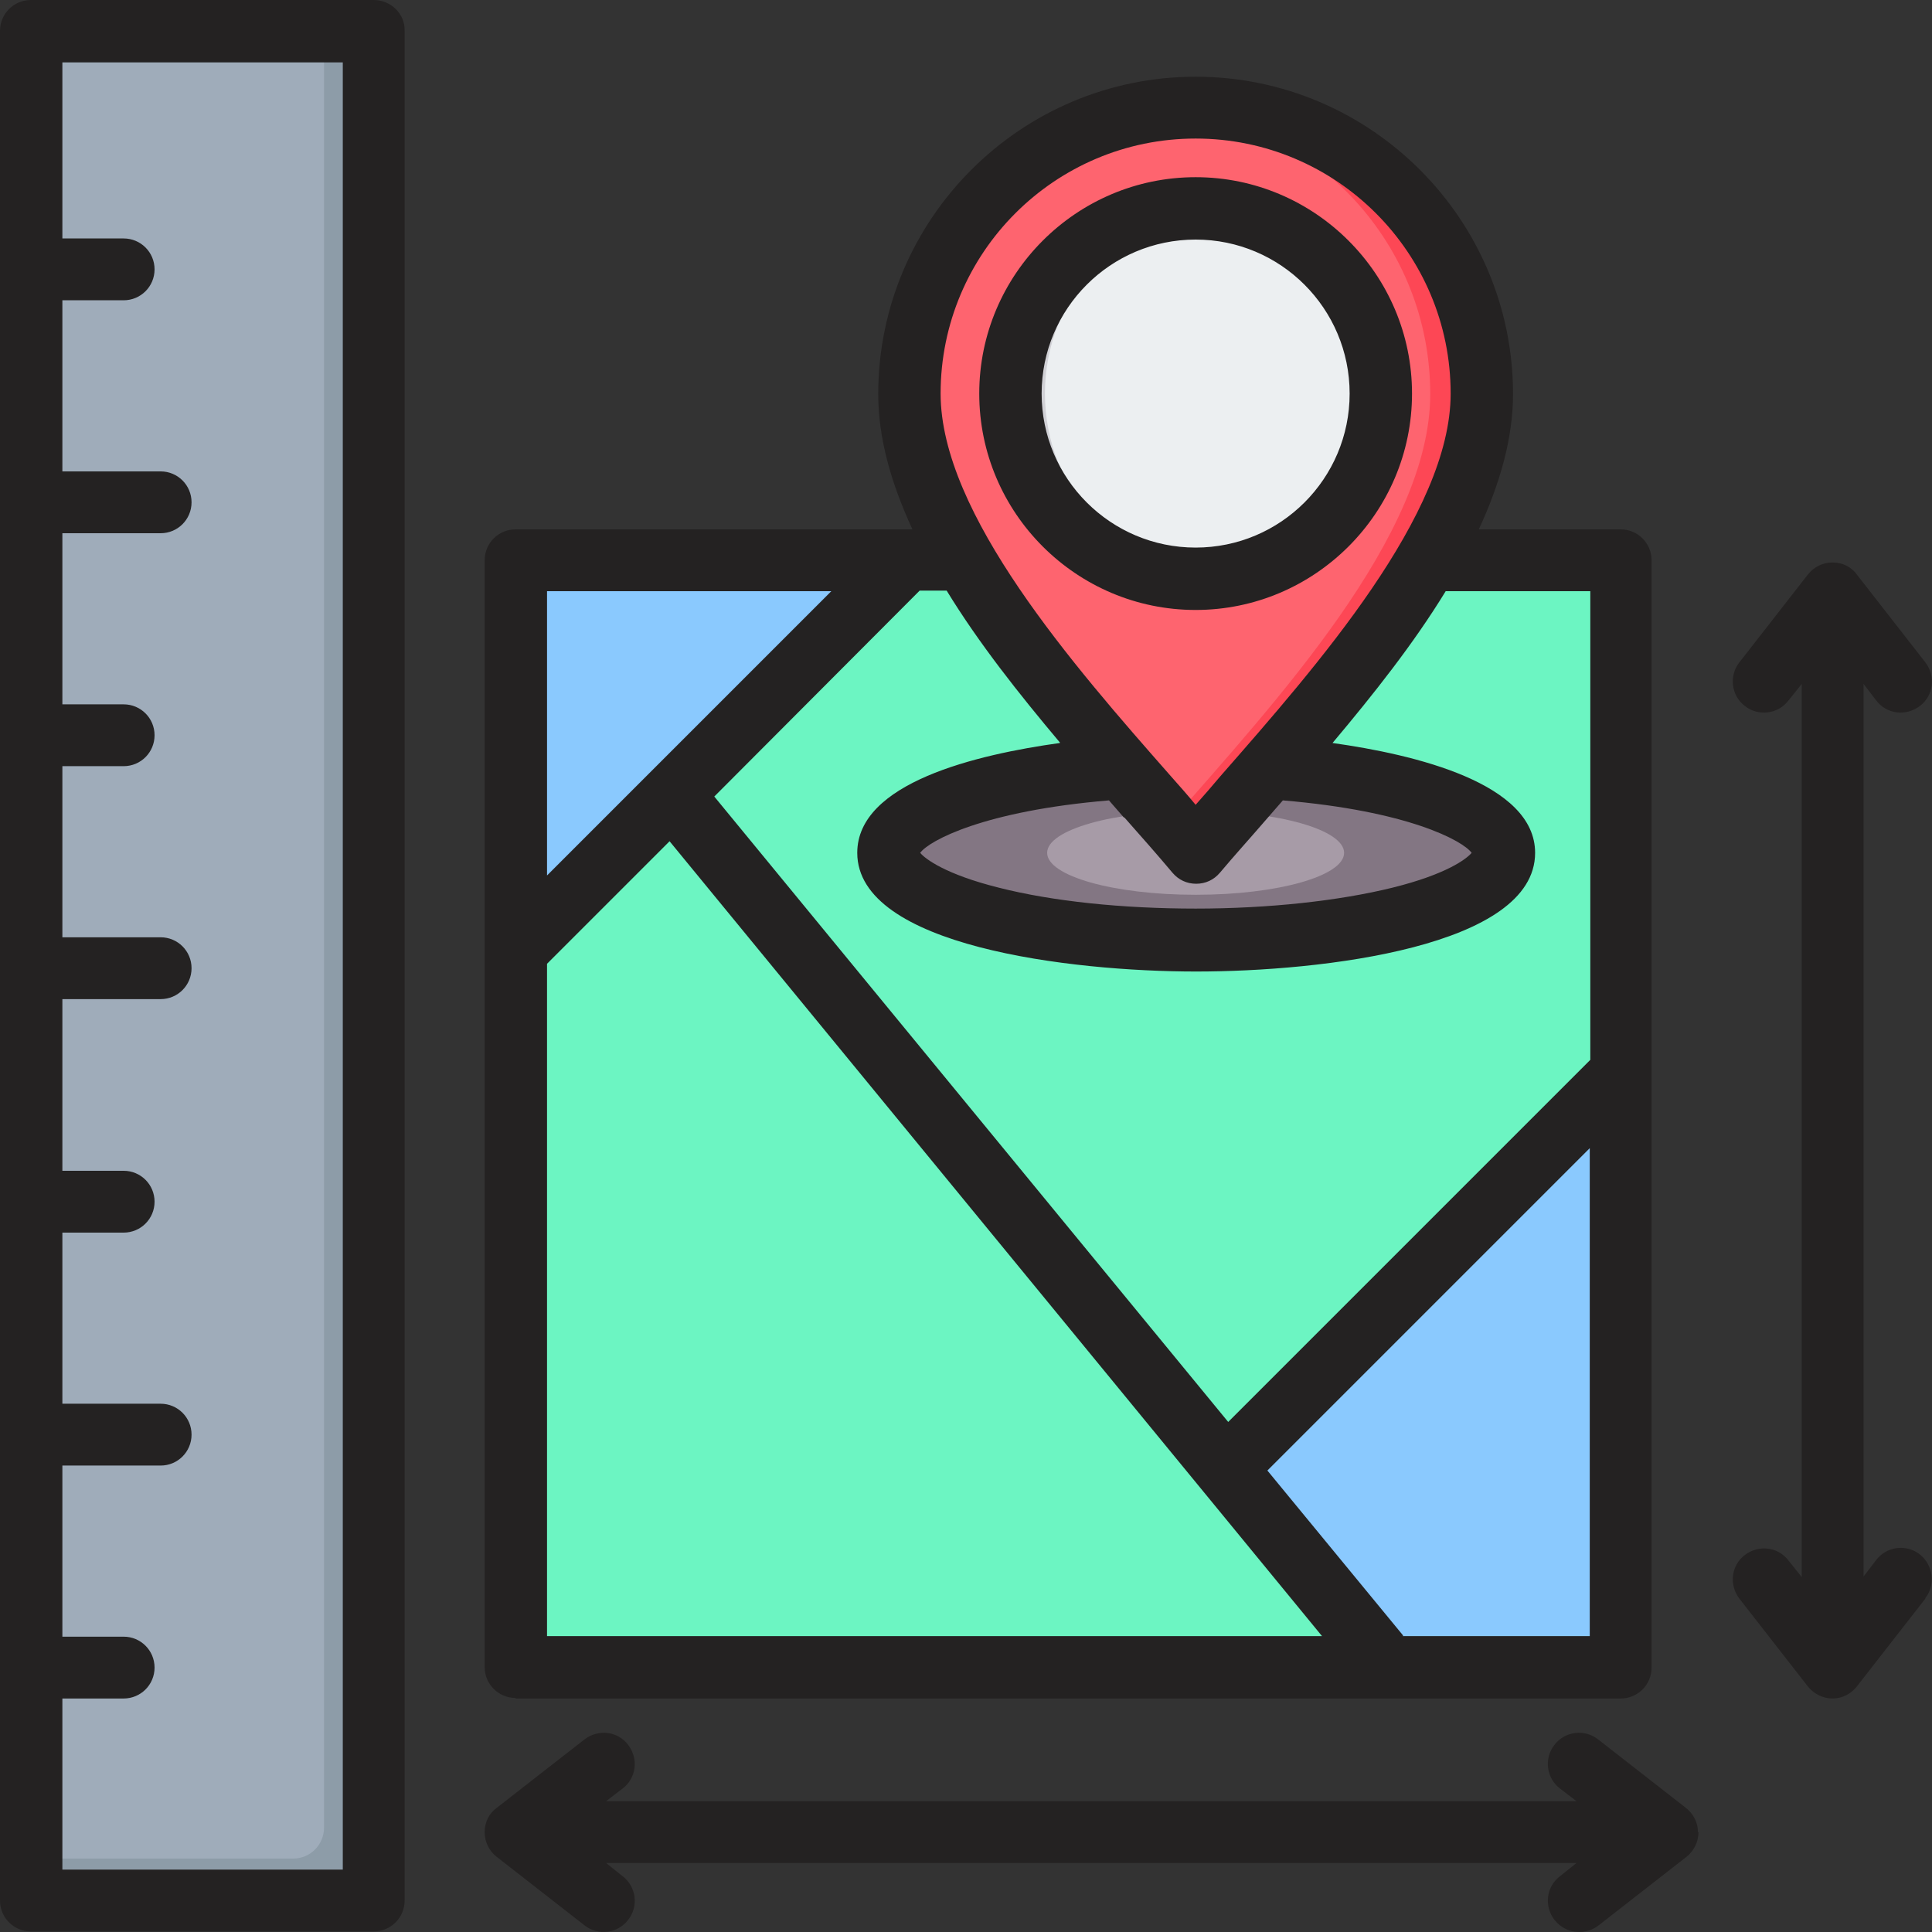 <?xml version="1.0" encoding="UTF-8"?>
<svg id="Layer_2" data-name="Layer 2" xmlns="http://www.w3.org/2000/svg" viewBox="0 0 35 35">
  <rect x="0" y="0" width="35" height="35" fill="#333333" stroke="none"/>
  <defs>
    <style>
      .cls-1 {
        fill: #6cf5c2;
      }

      .cls-1, .cls-2, .cls-3, .cls-4, .cls-5, .cls-6, .cls-7, .cls-8 {
        fill-rule: evenodd;
      }

      .cls-2 {
        fill: #9facba;
      }

      .cls-3 {
        fill: #242222;
      }

      .cls-4 {
        fill: #fe646f;
      }

      .cls-9 {
        fill: none;
      }

      .cls-5 {
        fill: #8d9ca8;
      }

      .cls-6 {
        fill: #8ac9fe;
      }

      .cls-10 {
        fill: #837683;
      }

      .cls-7 {
        fill: #d1d1d6;
      }

      .cls-11 {
        fill: #a79ba7;
      }

      .cls-12 {
        fill: #eceff1;
      }

      .cls-8 {
        fill: #fd4755;
      }
    </style>
  </defs>
  <g id="Layer_4" data-name="Layer 4">
    <rect class="cls-9" width="35" height="35"/>
    <rect class="cls-9" width="35" height="35"/>
  </g>
  <g id="Layer_11" data-name="Layer 11">
    <g>
      <g>
        <g>
          <path class="cls-2" d="M.57,33.87V1.13c0-.31.25-.56.56-.56h5.08c.31,0,.56.25.56.56v32.74c0,.31-.25.56-.56.56H1.13c-.31,0-.56-.25-.56-.56Z"/>
          <path class="cls-5" d="M.57,33.87v-.2h4.74c.31,0,.56-.25.56-.56V.57h.34c.31,0,.56.25.56.56v32.74c0,.31-.25.56-.56.56H1.13c-.31,0-.56-.25-.56-.56h0Z"/>
        </g>
        <g>
          <path class="cls-1" d="M10.05,10.15h18.61c.39,0,.71.32.71.71v18.64c0,.39-.32.71-.71.71H10.05c-.39,0-.71-.32-.71-.71V10.86c0-.39.32-.71.71-.71Z"/>
          <g>
            <path class="cls-6" d="M9.34,10.86v6.37l2.83-2.83,4.25-4.25h-6.37c-.39,0-.71.32-.71.71Z"/>
            <path class="cls-6" d="M29.36,19.44l-7.17,7.17,2.95,3.59h3.51c.39,0,.71-.32.71-.71v-10.06h0Z"/>
          </g>
        </g>
        <g>
          <ellipse class="cls-10" cx="21.66" cy="15.45" rx="5.58" ry="1.58"/>
          <ellipse class="cls-11" cx="21.66" cy="15.45" rx="2.69" ry=".76"/>
          <path class="cls-4" d="M21.66,15.45c-1.85-2.19-5.19-5.52-5.19-8.32s2.32-5.19,5.19-5.19,5.19,2.32,5.19,5.19c0,2.8-3.34,6.13-5.19,8.32h0Z"/>
          <path class="cls-8" d="M21.66,15.45c-.15-.17-.3-.36-.47-.54,1.89-2.17,4.72-5.2,4.72-7.77,0-2.71-2.07-4.93-4.72-5.17.15-.01.31-.02.47-.02,2.87,0,5.19,2.32,5.19,5.19,0,2.8-3.34,6.13-5.19,8.32h0Z"/>
          <circle class="cls-12" cx="21.66" cy="7.12" r="3.35"/>
          <path class="cls-7" d="M21.66,3.78c.11,0,.21,0,.31.01-1.71.16-3.04,1.59-3.04,3.34s1.34,3.18,3.04,3.34c-.1,0-.21.01-.31.01-1.85,0-3.35-1.5-3.35-3.35s1.5-3.35,3.35-3.35h0Z"/>
        </g>
      </g>
      <path class="cls-3" d="M18.87,7.13c0-1.54,1.25-2.79,2.79-2.79s2.79,1.25,2.79,2.79-1.25,2.79-2.79,2.79-2.79-1.25-2.79-2.79ZM25.58,7.13c0-2.16-1.76-3.92-3.92-3.92s-3.92,1.76-3.92,3.92,1.76,3.92,3.92,3.92c2.16,0,3.92-1.76,3.92-3.92ZM34.88,28.96l-1.24,1.59c-.11.14-.27.22-.44.22s-.34-.08-.45-.22l-1.24-1.59c-.19-.25-.15-.6.1-.79.25-.19.6-.15.79.1l.24.3V12.39l-.24.3c-.19.25-.55.29-.79.1-.25-.19-.29-.55-.1-.79l1.24-1.59c.11-.14.27-.22.45-.22s.34.08.44.22l1.24,1.59c.19.25.15.6-.1.79-.25.19-.6.15-.79-.1l-.23-.3v16.17l.23-.3c.19-.25.55-.29.79-.1s.29.55.1.79ZM15.06,10.71l-5.15,5.15v-5.15h5.15ZM19.2,13.46c-1.51.21-3.67.72-3.67,1.99,0,1.69,3.86,2.15,6.14,2.15s6.14-.45,6.14-2.15c0-1.26-2.17-1.78-3.67-1.99.74-.88,1.47-1.8,2.05-2.75h2.62v8.49l-6.56,6.56-9.31-11.33,3.72-3.73h.49c.58.95,1.31,1.87,2.05,2.75h0ZM20.36,14.81c-.09-.1-.18-.21-.27-.31-2.27.19-3.26.73-3.42.95.09.11.46.39,1.42.63.98.25,2.25.38,3.57.38s2.6-.14,3.57-.38c.97-.24,1.34-.52,1.43-.63-.16-.22-1.15-.76-3.42-.95-.09.1-.18.21-.27.31-.31.36-.61.69-.87,1-.11.13-.26.2-.43.2s-.32-.07-.43-.2c-.26-.31-.56-.65-.87-1h0ZM21.66,2.51c-2.55,0-4.62,2.07-4.62,4.62,0,2.18,2.41,4.93,4.17,6.93.16.18.31.35.45.52.15-.17.3-.34.45-.52,1.76-2.01,4.17-4.75,4.17-6.93,0-2.55-2.07-4.62-4.62-4.62ZM25.41,29.64h3.39v-8.84l-5.84,5.84,2.46,2.99ZM9.91,17.46v12.18h14.04l-11.82-14.4-2.22,2.22ZM9.34,30.77h20.02c.31,0,.56-.25.56-.56V10.15c0-.31-.25-.56-.56-.56h-2.57c.38-.82.62-1.65.62-2.45,0-3.17-2.58-5.75-5.75-5.75s-5.75,2.58-5.75,5.75c0,.81.24,1.63.62,2.45h-7.19c-.31,0-.56.25-.56.56v20.05c0,.31.25.56.56.56h0ZM30.77,33.19c0,.17-.08.34-.22.45l-1.59,1.24c-.1.08-.23.12-.35.12-.17,0-.33-.07-.45-.22-.19-.25-.15-.6.1-.79l.3-.24H10.98l.3.24c.25.19.29.55.1.79-.19.25-.55.29-.79.1l-1.59-1.24c-.14-.11-.22-.27-.22-.45s.08-.34.22-.44l1.59-1.24c.25-.19.6-.15.79.1.19.25.15.6-.1.79l-.3.23h17.58l-.3-.23c-.25-.19-.29-.55-.1-.79.19-.25.55-.29.79-.1l1.59,1.24c.14.11.22.27.22.44ZM6.21,33.87H1.13v-3.1h1.11c.31,0,.56-.25.56-.56s-.25-.56-.56-.56h-1.11v-3.1h1.78c.31,0,.56-.25.56-.56s-.25-.56-.56-.56h-1.78v-3.1h1.11c.31,0,.56-.25.56-.56s-.25-.56-.56-.56h-1.11v-3.11h1.78c.31,0,.56-.25.56-.56s-.25-.56-.56-.56h-1.78v-3.1h1.11c.31,0,.56-.25.56-.56s-.25-.56-.56-.56h-1.11v-3.1h1.78c.31,0,.56-.25.56-.56s-.25-.56-.56-.56h-1.78v-3.1h1.11c.31,0,.56-.25.56-.56s-.25-.56-.56-.56h-1.11V1.13h5.08v32.74ZM6.77,0H.56C.25,0,0,.25,0,.56v33.87c0,.31.25.56.56.56h6.21c.31,0,.56-.25.56-.56V.56C7.34.25,7.08,0,6.77,0h0Z"/>
    </g>
  </g>
</svg>